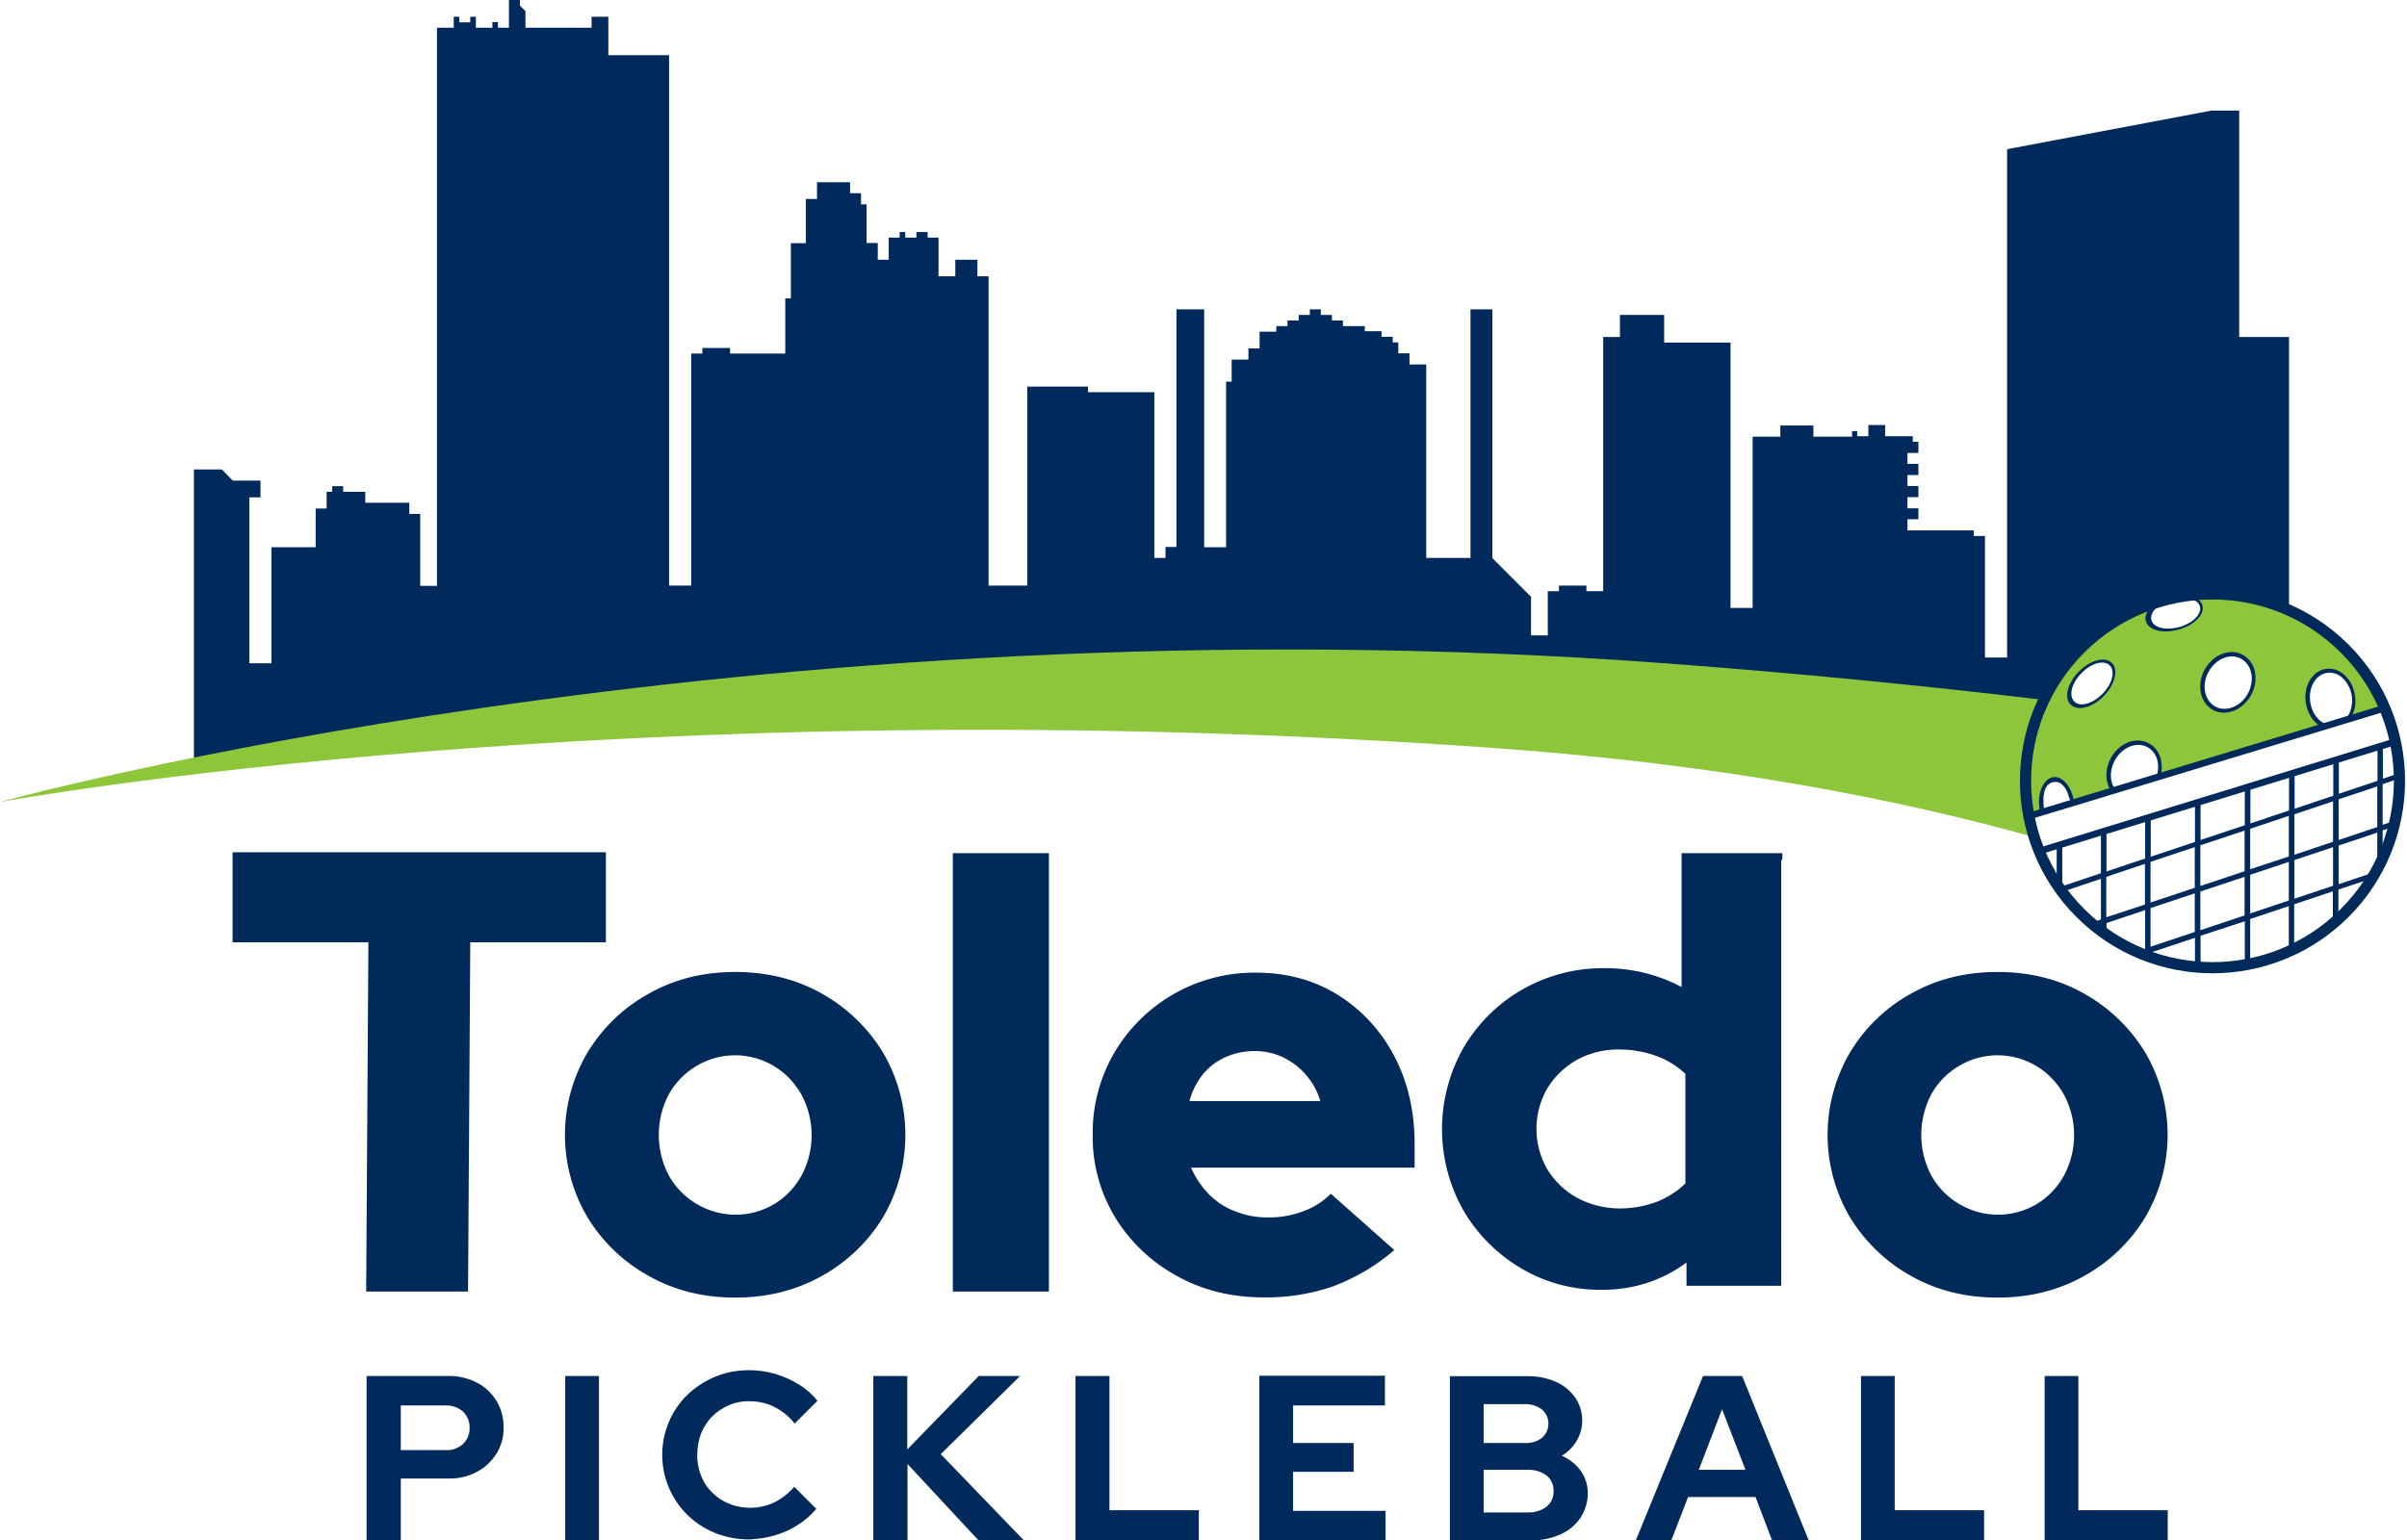 <?xml version="1.0" encoding="utf-8"?>
<!-- Generator: Adobe Illustrator 26.0.3, SVG Export Plug-In . SVG Version: 6.00 Build 0)  -->
<svg version="1.1" id="Layer_1" xmlns="http://www.w3.org/2000/svg" xmlns:xlink="http://www.w3.org/1999/xlink" x="0px" y="0px"
	 viewBox="0 0 1077.4 689.7" style="enable-background:new 0 0 1077.4 689.7;" xml:space="preserve">
<style type="text/css">
	.st0{fill-rule:evenodd;clip-rule:evenodd;fill:#002A5C;}
	.st1{fill-rule:evenodd;clip-rule:evenodd;fill:#002A5A;}
	.st2{fill-rule:evenodd;clip-rule:evenodd;fill:#8DC63A;}
	.st3{fill:none;stroke:#002A5A;stroke-width:3;stroke-linecap:round;stroke-linejoin:round;}
	.st4{fill:none;stroke:#002A5C;stroke-width:3;stroke-linecap:square;stroke-linejoin:round;}
	.st5{fill:none;stroke:#002A5A;stroke-width:5;stroke-linecap:round;stroke-linejoin:round;}
</style>
<path class="st0" d="M179.4,629.3h19.9c2.9-0.1,5.7,0.8,7.9,2.7c2,1.9,3.1,4.6,3,7.3c0.1,2.7-1,5.4-3,7.3c-2.2,1.9-5,2.9-7.9,2.7
	h-19.9L179.4,629.3z M179.4,689.7V662h21.5c4.4,0.1,8.7-0.9,12.6-3c3.6-1.9,6.6-4.7,8.7-8.1c2.2-3.5,3.3-7.6,3.2-11.7
	c0.1-4.2-1-8.4-3.2-12c-2.1-3.4-5.1-6.3-8.7-8.1c-3.9-2-8.3-3.1-12.7-3h-36.7v73.6L179.4,689.7z M268.1,689.7v-73.6h-15.1v73.6
	H268.1z M346.7,687.5c3.7-1.1,7.2-2.6,10.4-4.7c3.1-1.9,5.9-4.4,8.3-7.2l-9.9-9.9c-2.5,2.9-5.5,5.3-8.9,7c-6.4,3-13.7,3.2-20.2,0.6
	c-2.8-1.1-5.4-2.8-7.6-5c-2.2-2.1-3.9-4.7-5-7.6c-1.2-3-1.8-6.2-1.7-9.4c0-3.2,0.6-6.5,1.7-9.5c1.2-2.8,2.8-5.4,5-7.6
	c2.1-2.1,4.7-3.8,7.4-5c2.9-1.2,6-1.9,9.2-1.8c3.9,0,7.7,0.8,11.1,2.5c3.6,1.8,6.7,4.3,9.2,7.5l10.2-10.2c-2.3-2.9-5.2-5.4-8.3-7.3
	c-3.3-2-6.8-3.6-10.5-4.7c-3.8-1.1-7.7-1.7-11.7-1.7c-5.2,0-10.4,0.9-15.2,2.9c-4.6,1.9-8.8,4.6-12.4,8
	c-14.9,14.5-15.2,38.4-0.7,53.3c3.7,3.8,8.1,6.7,13,8.7c4.8,1.9,10,2.9,15.3,2.9C339.1,689.1,342.9,688.6,346.7,687.5L346.7,687.5z
	 M406.2,689.7v-34.2l31.8,34.2h20.3l-37.2-38.6l35.5-35h-18.5l-32,32.9v-32.9h-15.2v73.6H406.2z M536.6,689.7v-13.5h-40v-60.1h-15.2
	v73.6H536.6z M620.2,689.7v-13.2h-41.4V659h27.1v-12.9h-27.1v-16.8h41.1v-13.3h-56.2v73.6H620.2z M664.1,658.1h19.8
	c3-0.1,6,0.8,8.4,2.6c2.1,1.7,3.2,4.3,3.1,7c0.1,2.7-1.1,5.2-3.1,6.9c-2.4,1.8-5.4,2.7-8.4,2.6h-19.8V658.1z M664.1,628.7h18.3
	c2.8-0.1,5.5,0.7,7.8,2.4c3.5,3,3.9,8.4,0.8,11.9c-0.3,0.3-0.5,0.6-0.8,0.8c-2.2,1.7-5,2.5-7.8,2.3h-18.3L664.1,628.7z M685.1,689.7
	c4.6,0.1,9.2-0.8,13.4-2.7c3.6-1.6,6.8-4.2,9-7.5c2.1-3.3,3.3-7.2,3.2-11.1c0-3.5-1.1-6.9-3.1-9.8c-2.2-3-5.1-5.3-8.5-6.8
	c2.7-1.6,5-3.9,6.6-6.6c1.6-2.7,2.5-5.8,2.5-8.9c0.1-3.7-1-7.4-3.1-10.5c-2.2-3.1-5.2-5.6-8.7-7.1c-4.1-1.8-8.5-2.6-13-2.5H649v73.6
	L685.1,689.7z M770.8,631l10.5,27.1h-20.9L770.8,631z M748.1,689.7l7.5-19.4h30.2l7.4,19.4h16.4l-29.8-73.6h-17.5l-30.1,73.6H748.1z
	 M888.1,689.7v-13.5h-40v-60.1H833v73.6H888.1z M970.3,689.7v-13.5h-40v-60.1h-15.1v73.6H970.3z"/>
<path class="st1" d="M209.5,578.3l1-156.4h60.7v-40.3H104.1v40.3h60.8l-1,156.4H209.5z M311.7,539c-5.2-3.1-9.5-7.5-12.4-12.8
	c-5.9-11.3-5.9-24.8,0-36.1c2.9-5.3,7.2-9.7,12.4-12.8c10.7-6.4,24-6.4,34.7,0c5.2,3.1,9.4,7.6,12.4,12.9c6,11.3,6,24.8,0,36.1
	c-2.9,5.3-7.1,9.7-12.2,12.8C335.9,545.5,322.5,545.5,311.7,539L311.7,539z M367.9,571.3c11.2-6.2,20.6-15.2,27.3-26.2
	c13.4-22.8,13.4-51.1,0-73.9c-6.7-11-16.1-20-27.3-26.3c-11.5-6.5-24.5-9.7-38.8-9.7c-14.3,0-27.2,3.2-38.7,9.7
	c-11.3,6.2-20.7,15.3-27.4,26.3c-13.5,22.8-13.5,51.1,0,73.9c6.7,11,16.1,20,27.4,26.2c11.5,6.5,24.4,9.7,38.7,9.7
	S356.3,577.8,367.9,571.3L367.9,571.3z M538.6,480.8c2.7-3.2,6.1-5.8,10-7.5c4.1-1.8,8.5-2.7,13-2.7c4.4,0,8.7,0.9,12.7,2.8
	c3.9,1.9,7.4,4.5,10.2,7.8c3,3.4,5.2,7.4,6.5,11.8h-58.6C533.6,488.5,535.7,484.4,538.6,480.8L538.6,480.8z M596.9,575.9
	c9.9-3.8,19.2-9.2,27.2-16.2l-28.4-25.2c-3.5,3.5-7.6,6.1-12.2,7.8c-5.1,1.9-10.5,2.9-15.9,2.8c-5.1,0.1-10.1-0.9-14.9-2.8
	c-4.5-1.7-8.5-4.4-11.8-7.8c-3.3-3.4-5.9-7.4-7.8-11.7h100.1v-10.6c0-14.8-3.1-28-9.2-39.5c-5.8-11.1-14.4-20.5-25.1-27.2
	c-10.6-6.6-22.8-10-36.6-10c-26.1-0.3-50.3,13.4-63.5,35.8c-6.5,11.2-9.9,23.9-9.7,36.8c-0.2,13,3.3,25.8,10,36.9
	c6.7,11,16.2,20,27.5,26.2c11.6,6.5,24.5,9.7,38.9,9.7C576.2,581.1,586.8,579.4,596.9,575.9L596.9,575.9z M876.8,539
	c-5.2-3.1-9.5-7.5-12.4-12.8c-5.9-11.3-5.9-24.8,0-36.1c2.9-5.3,7.2-9.7,12.4-12.8c10.7-6.4,24-6.4,34.7,0
	c5.2,3.1,9.4,7.6,12.4,12.9c6,11.3,6,24.8,0,36.1c-2.9,5.3-7.1,9.7-12.2,12.8C900.9,545.5,887.6,545.5,876.8,539L876.8,539z
	 M932.9,571.3c11.2-6.2,20.6-15.2,27.3-26.2c13.4-22.8,13.4-51.1,0-73.9c-6.7-11-16.1-20-27.3-26.3c-11.5-6.5-24.4-9.7-38.8-9.7
	s-27.2,3.2-38.7,9.7c-11.3,6.2-20.7,15.3-27.3,26.3c-13.4,22.8-13.4,51.1,0,73.9c6.7,10.9,16.1,20,27.3,26.2
	c11.5,6.5,24.4,9.7,38.7,9.7S921.4,577.8,932.9,571.3L932.9,571.3z M705.9,536.3c-5.5-3-10-7.4-13.3-12.7c-6.5-11.2-6.5-25.1,0-36.3
	c3.2-5.3,7.8-9.7,13.3-12.8c5.8-3.1,12.2-4.7,18.8-4.6c5.6,0,11.1,0.9,16.4,2.8c4.9,1.7,9.5,4.5,13.3,8.1v49.1
	c-3.8,3.7-8.3,6.5-13.3,8.4c-5.3,1.9-10.8,2.8-16.4,2.8C718.1,541,711.7,539.4,705.9,536.3L705.9,536.3z M754.9,565.3v10.4h42.4
	V385.4l0.5-0.8V382h-45.1v59.9c-4.9-2.6-10.1-4.6-15.4-6c-6.1-1.6-12.5-2.4-18.8-2.4c-13-0.2-25.7,3.1-37,9.5
	c-10.9,6.2-19.9,15.1-26.3,25.9c-12.9,22.6-13,50.3-0.2,73c6.2,10.7,15.2,19.7,25.9,26c11,6.5,23.5,9.8,36.2,9.6
	C730.8,577.6,744,573.4,754.9,565.3L754.9,565.3z M469.5,578.3V382h-43v196.3L469.5,578.3z"/>
<path class="st2" d="M908.2,363.7c0,0,0.1,0.1,0.3-0.1L908.2,363.7z M906.8,351.8c1,9.7,1.7,12.7,1.4,13.1l5.8-1.2
	c-0.1-0.7-0.8-2.9-0.8-3.7c0-6.2,2.2-11.3,6.3-11.3c3.6,0,7.5,5.6,8.1,10.9l18-5.4c-0.5-2.6-2.1-6.3-1.7-9.1
	c1.4-8.2,8.1-12.9,14.2-12.2c5.7,0.6,9,4.7,8,13.9l74.1-21.6c-4.4-2.3-7.2-6.9-7.1-11.9c0-7.5,4.1-12.8,9.5-12.8
	c5.5,0,10.4,4.9,10.4,12.4c0.1,3.2-0.6,6.3-2.1,9.1l16.5-5.2c0,0-5-12.9-12.4-20.4c-11.8-11.9-22.4-21.7-43.1-26.6
	c-13.1-3.1-20.9-3.6-31.6-2.2c1.7-0.2,3,1.1,3.6,2.1c2.5,3.9,0.3,7.5-5.6,10.6c-5.7,2.9-14.3,2.8-16.4-2.1s0.9-7.3,7.9-10.2
	c0.7-0.3,1.5-0.5,2.2-0.7H970c0,0-31.2,11.2-45.8,32.1C909.7,320.3,905.3,338.2,906.8,351.8L906.8,351.8z M987.1,302.6
	c2.5-6.3,7.9-10.4,13.6-9.2c5.7,1.2,8.4,6.5,7.2,13.1c-1.3,6.9-7.2,12.6-13.4,11.4C988.3,316.6,984.2,310.2,987.1,302.6L987.1,302.6
	z M931,301.3c4.7-5.3,9.7-7,13.1-4.3s2.9,7.1-1.8,13c-4.9,6.3-11.9,7.8-14.3,5.3C924.7,312,926.1,306.9,931,301.3L931,301.3z"/>
<path class="st0" d="M86.8,341.4c0,0,437.5-57.3,820.4,0.3c4.3-46.1,45.2-79.9,91.3-75.6c9,0.8,17.8,3.1,26.1,6.8v-122h-22.3V49.5
	h-12.4l-91.5,17.3v227.6h-9.9V240h-5v-2.5h-29.7v-5h4.9v-4.9h-4.9v-5h4.9v-5h-4.9v-4.9h4.9v-5h-4.9v-4.9h4.9v-5h-2.5v-2.5h-12.4v-5
	h-7.5v5h-5V193H829v2.5h-17.3v-5h-14.8v5h-12.4v76.7h-9.9V153.4h-29.7V141h-19.8v9.9h-7.5v113.8h-7.5v-2.5h-12.3v2.5h-5v19.8h-7.5
	v-17.3l-17.3-17.3V138.5h-9.8v111.3h-19.8v-86.6h-7.5v-5h-5v-4.9h-2.5v-2.5h-5v-2.5h-7.5V146h-9.8v-2.5h-4.9V141h-5v-2.5h-4.9v2.5
	h-5v2.5h-5v2.5h-5v2.5h-7.5v7.5h-5v5h-7.5v9.9h-2.5V245h-9.8V138.5h-12.4v106.4h-4.9v4.9h-5v-74.2h-29.7v-2.5h-27.2v89.1h-17.3
	V123.7h-5v-7.4h-9.9v7.4h-7.5v-17.3h-4.9v-2.5h-5v2.5h-5v-2.5h-2.5v2.5h-4.9v9.9h-4.9v-7.5h-5V91.5h-2.5v-5h-4.9v-4.9h-14.8v7.5h-5
	v19.8H354v24.7h-2.5v24.7h-24.7v-2.5h-12.4v2.5h-5v103.9h-9.9V24.7h-27.2V7.5h-7.5v4.9h-29.6V5l-2.5-2.5V0h-4.9v12.4h-4.9V9.9h-2.5
	v2.5H213V7.5h-2.5v2.5h-4.9V7.5h-2.5v4.9h-7.5v249.9h-7.5v-32.2h-4.9v-5h-19.7v-4.9h-9.9v-2.5h-4.9v2.5h-2.5v7.5h-4.9V245h-19.8v52
	h-9.9v-74.3h5v-7.5h-12.4l-4.9-5H86.8V341.4z"/>
<path class="st2" d="M914.9,313.4c-52.7-6.3-109.3-11.9-169.4-16.4C334.5,266.4,0,359.1,0,359.1s281.2-51.9,668.3-24.2
	c102.6,7.3,181.7,23,242.4,40C904.3,354.6,905.8,332.7,914.9,313.4L914.9,313.4z"/>
<line class="st3" x1="907.6" y1="365.6" x2="1067.6" y2="317"/>
<line class="st4" x1="913.1" y1="381" x2="1072.4" y2="332"/>
<ellipse transform="matrix(0.707 -0.707 0.707 0.707 42.957 802.791)" class="st5" cx="990.5" cy="349.5" rx="83.7" ry="83.7"/>
<path class="st0" d="M1018.6,427.5l9.5-3.2c5-1.9,9.7-4.3,14.2-7.2l-15.4,7v-19.2l17.3-5.8v14l2.5-1.9v-12.9l16.8-5.6l1.1-2.2
	c0.9-1.8,1.1-1.4,1.9-3.3v-15.4l4.5-1.5c0.1-0.9,0.2-1.7,0.3-2.6l-4.8,1.6v-18.2l7.9-2.7l-0.1-2.4l-7.7,2.7v-14.2h-2.4v15.1
	l-17.3,5.8v-15.8l-2.5,0.8v15.9l-17.3,5.8v-15.7h-2.2l-0.3,0.1v16.4l-17.3,5.8v-15.8h-2.5v16.6l-19.8,6.6v-17.5l-2.5,0.8v17.6
	l-19.8,6.6v-18.1l-2.5,0.7v18.2l-17.3,5.8v-18.7l-2.5,0.8v18.7l-17.3,5.8v-19.3l-2.5,0.8v18.1c0.8,1.2,1.6,2.5,2.5,3.7v-0.8
	l17.3-5.8v18.2l-5.6,1.9c0.7,0.6,1.4,1.2,2.1,1.8l3.5-1.2v3.9c0.8,0.6,1.6,1.2,2.5,1.7v-6.5l17.3-5.8v17.3l-4.8,1.6
	c1.1,0.5,2.3,0.9,3.5,1.3l1.3-0.4v0.9c0.8,0.3,1.6,0.5,2.5,0.8v-2.5l19.8-6.6v12.1l2.5,0.1v-13.1l19.8-6.5v19.2l-4.4,1.5
	c3-0.4,6.1-1.8,9.3-2.4C1012.9,430,1015.8,428.3,1018.6,427.5z M942.8,410.7v-18.1l17.3-5.8v18.2L942.8,410.7z M962.6,423.9v-17.3
	l19.8-6.6v17.3L962.6,423.9z M962.6,404.1v-18.2l19.8-6.6v18.2L962.6,404.1z M984.9,416.5v-17.3l19.8-6.6v17.3L984.9,416.5z
	 M984.9,396.7v-18.2l19.8-6.6v18.2L984.9,396.7z M1007.2,431.6v-20.1l17.3-5.8v20.1L1007.2,431.6z M1007.2,409v-17.3l17.3-5.8v17.3
	L1007.2,409z M1007.2,389.2v-18.1l17.3-5.8v18.2L1007.2,389.2z M1027,402.4v-17.3l17.3-5.8v17.3L1027,402.4z M1027,382.7v-18.1
	l17.3-5.8v18.1L1027,382.7z M1064.1,390.1l-17.3,5.8v-17.3l17.3-5.8V390.1z M1064.1,370.3l-17.3,5.8v-18.2l17.3-5.8V370.3z"/>
<path class="st0" d="M987.7,298.4c-4.6,6.7-3.5,15.4,2.2,19.1c5.4,3.5,12.9,1.1,17-5.1s3.5-14.2-1.5-18.2
	C1000.3,290,992.3,291.8,987.7,298.4z M989.3,299.6c3.9-5.7,10.7-7.4,15.1-3.8c4.2,3.4,4.7,10.3,1.2,15.7c-3.5,5.4-10,7.5-14.6,4.5
	C986.2,312.8,985.4,305.4,989.3,299.6L989.3,299.6z"/>
<path class="st0" d="M931.7,299.6c-6.1,5.3-8.4,13.1-4.5,16.2c3.7,3,10.8,0.3,15.5-5.3c4.2-4.9,5.3-10.6,2.8-13.5
	S936.9,295,931.7,299.6z M932.6,300.5c4.5-4.1,9.7-4.9,11.9-2.4s1.1,7.5-2.6,11.7c-4.2,4.8-10.3,7.1-13.2,4.5
	C925.5,311.5,927.5,305.1,932.6,300.5L932.6,300.5z"/>
<path class="st0" d="M912.7,360.4c0.1,1,0.2,2,0.4,3l2-0.4c-0.2-1-0.4-2-0.4-3.1c-0.4-5.7,1.2-9,4.3-9.7c3.1-0.6,5.7,1.6,7.1,6.7
	c0.3,0.8,0.6,1.5,0.8,2.3l1.4-0.4c-0.1-0.8-0.3-1.6-0.5-2.4c-1.7-5.7-5.5-9.1-9-8.4C915.1,348.8,912.3,353.9,912.7,360.4z"/>
<path class="st0" d="M972,267.1c-8.5,2-14.1,8.2-10.7,12.6c3.1,4,11.5,3.8,17.8,0.7c5.2-2.5,7.8-6.6,6.6-9.7
	C984.5,267.3,978.8,265.5,972,267.1z M972.6,268.3c5.8-1.5,10.8-0.1,12,2.8c1.1,2.7-1.3,6.3-6,8.5c-5.5,2.6-12.6,2.6-15-0.7
	C961,275.2,965.6,270.1,972.6,268.3L972.6,268.3z"/>
<path class="st0" d="M945.7,338c-3.8,5.6-3.7,12.6-0.2,16.9l2-0.6c-3.4-3.6-3.6-9.9-0.1-15.1c3.9-5.7,10.7-7.4,15.1-3.8
	c3.7,2.9,4.5,8.6,2.3,13.5l2-0.6c1.8-5.3,0.6-11.2-3.3-14.4C958.2,329.6,950.2,331.4,945.7,338z"/>
<path class="st0" d="M1032.1,314.6c0.8,5.2,3.7,9.3,7.3,11l3.2-1c-4.1-0.7-7.7-4.7-8.5-10.3c-1-7,2.9-12.9,8.3-13.1
	c5-0.3,9.3,4.4,10.3,10.4c0.6,4.3-0.7,8.5-3.3,10.9l2.7-0.8c1.9-3.1,2.6-6.7,2-10.3c-0.9-6.8-6.1-12.2-11.9-12
	C1035.7,299.6,1030.9,306.4,1032.1,314.6z"/>
</svg>
